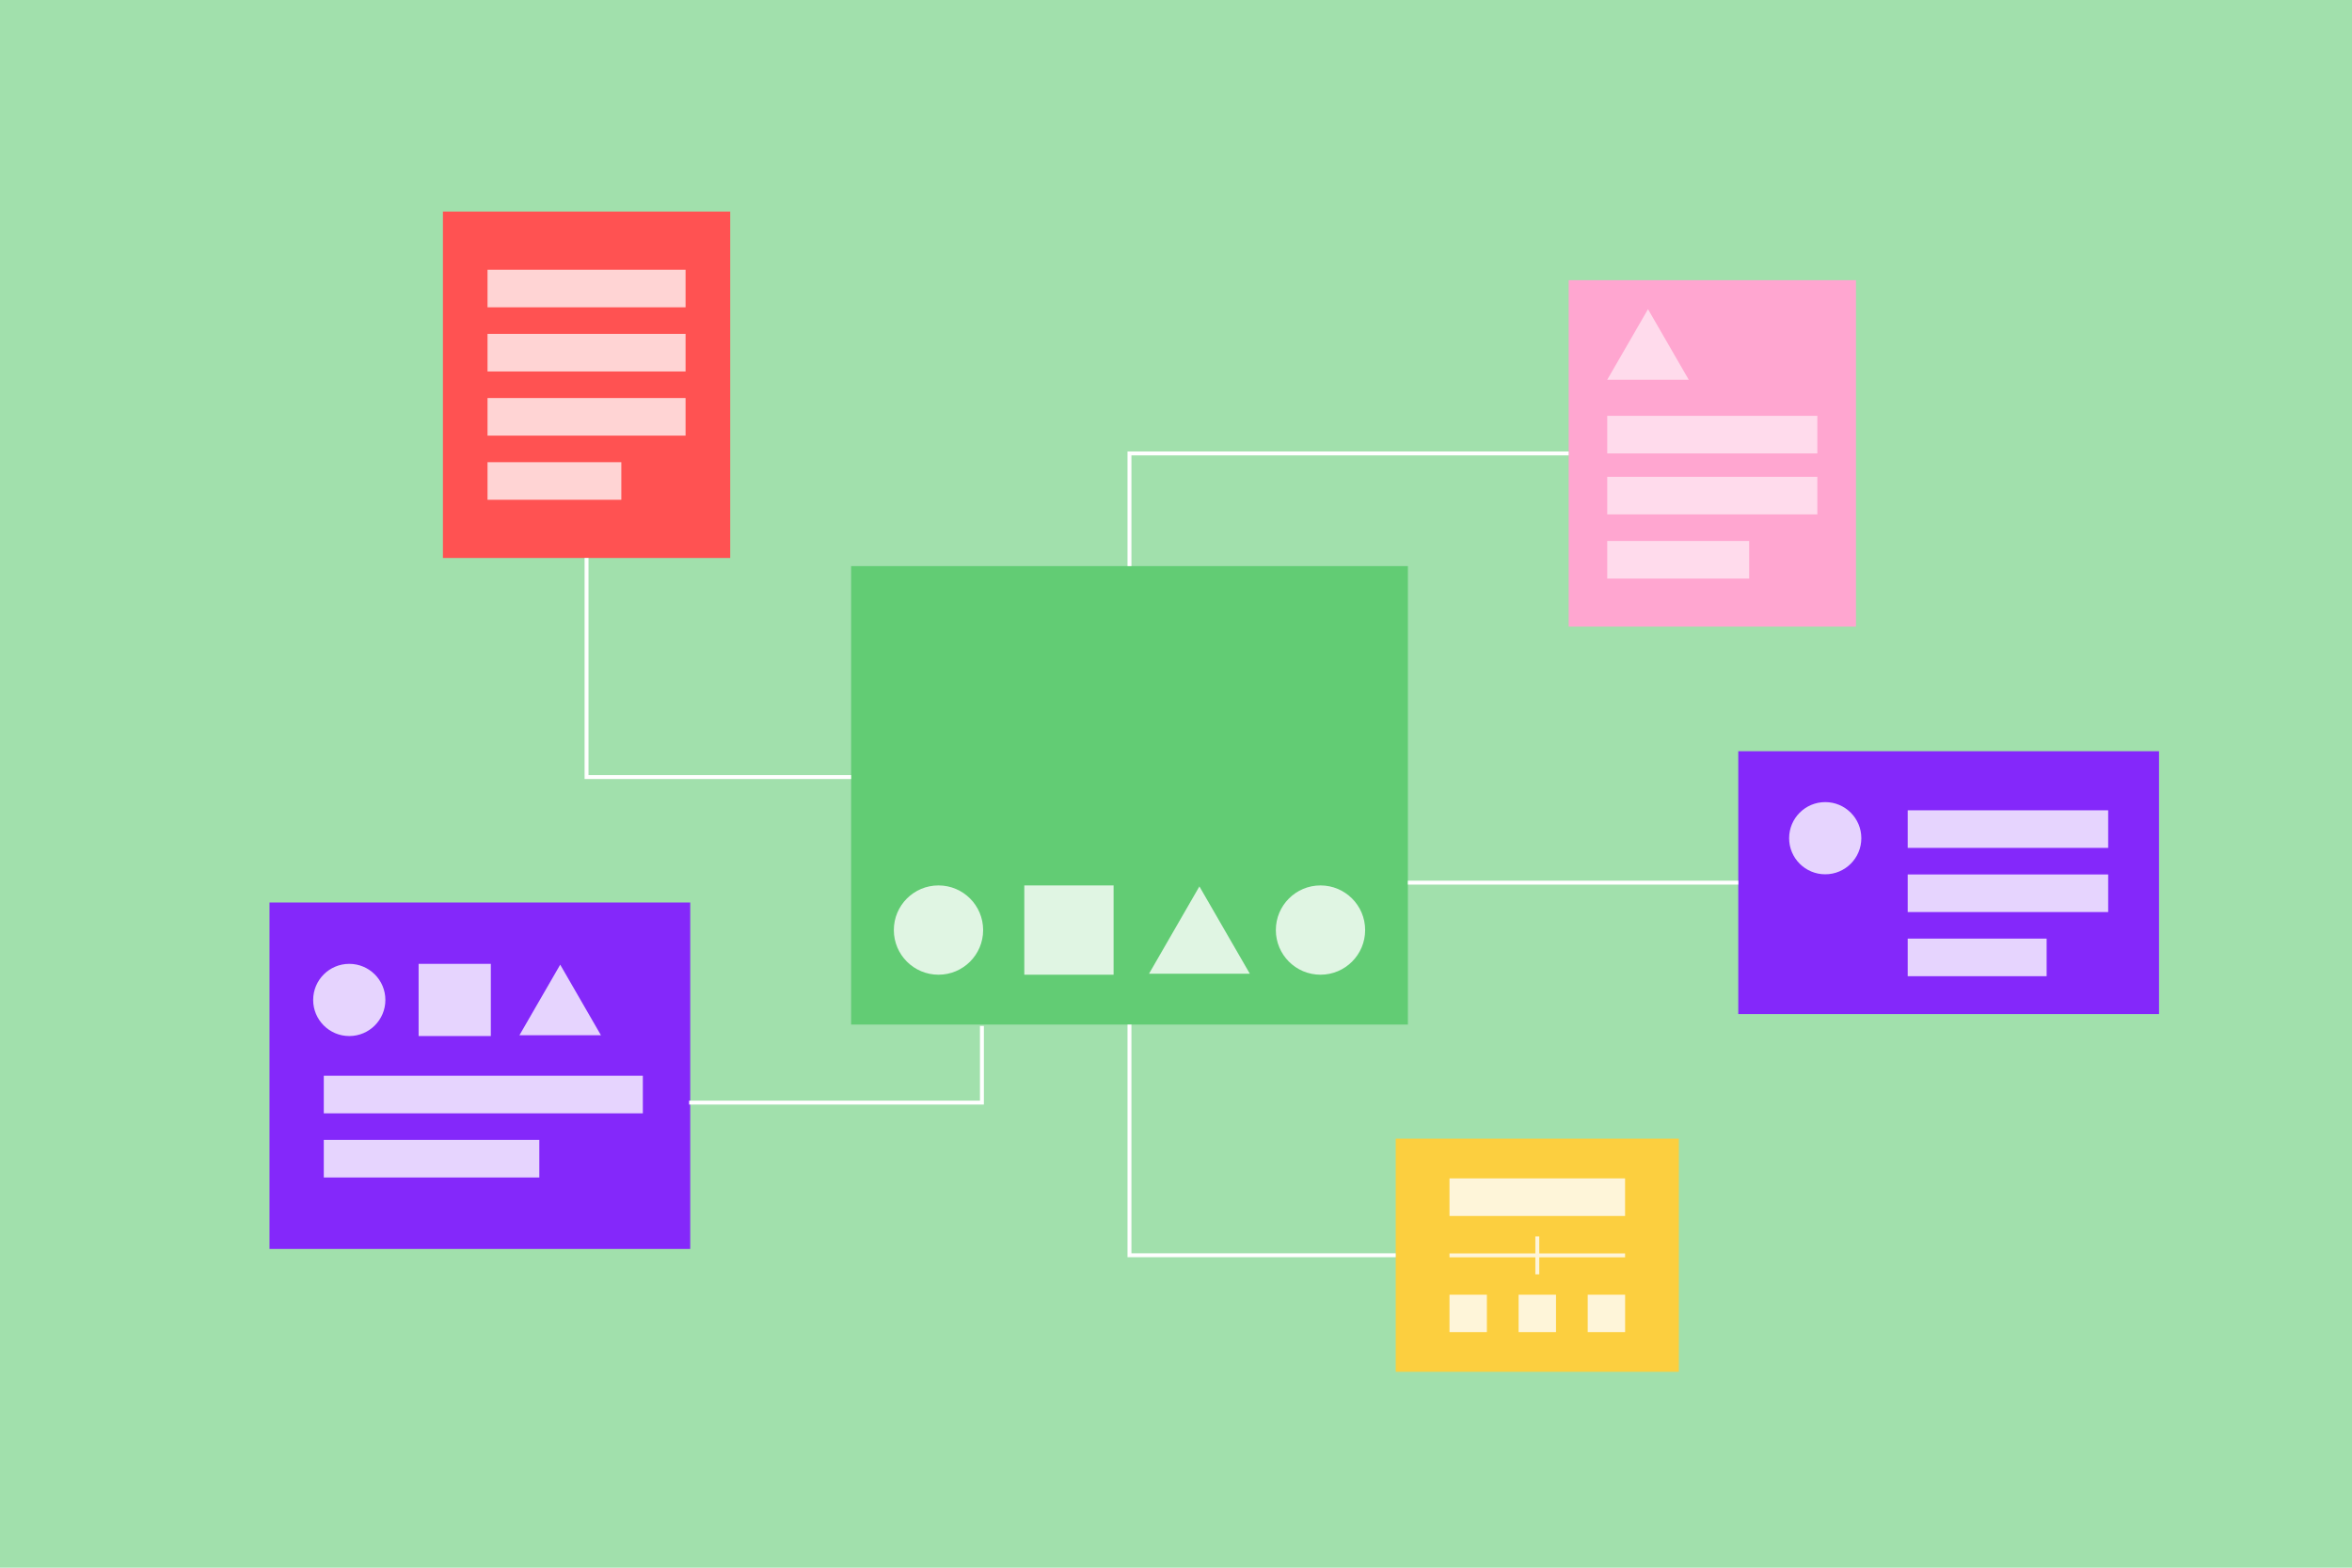 <?xml version="1.0" encoding="UTF-8"?>
<svg xmlns="http://www.w3.org/2000/svg" viewBox="0 0 600 400">
  <g fill="none" fill-rule="evenodd">
    <polygon fill="#A1E0AC" points="600 0 0 0 0 400 600 400"></polygon>
    <polygon fill="#8428FA" fill-rule="nonzero" points="176.08 230.28 68.75 230.28 68.75 318.67 176.08 318.67"></polygon>
    <polygon fill="#FCCF3F" fill-rule="nonzero" points="428.28 290.53 356.05 290.53 356.05 350.02 428.28 350.02"></polygon>
    <polygon fill="#FFA6D0" fill-rule="nonzero" points="473.46 71.49 400.17 71.49 400.17 159.88 473.46 159.88"></polygon>
    <polygon fill="#FF5252" fill-rule="nonzero" points="186.28 53.98 112.99 53.98 112.99 142.37 186.28 142.37"></polygon>
    <polygon fill="#62CC74" fill-rule="nonzero" points="359.16 144.44 217.12 144.44 217.12 261.42 359.16 261.42"></polygon>
    <polygon fill="#8428FA" fill-rule="nonzero" points="550.77 191.68 443.44 191.68 443.44 258.74 550.77 258.74"></polygon>
    <polyline stroke="#FFF" points="217.12 198.27 149.63 198.27 149.63 142.37"></polyline>
    <polyline stroke="#FFF" points="288.13 261.42 288.13 320.28 356.05 320.28"></polyline>
    <line x1="359.15" x2="443.44" y1="225.21" y2="225.21" stroke="#FFF"></line>
    <polyline stroke="#FFF" points="288.13 144.44 288.13 115.69 400.17 115.69"></polyline>
    <path fill="#E6D4FE" fill-rule="nonzero" d="M89.1,264.35 C94.187,264.35 98.31,260.226 98.31,255.14 C98.31,250.053 94.187,245.93 89.1,245.93 C84.014,245.93 79.89,250.053 79.89,255.14 C79.89,260.226 84.014,264.35 89.1,264.35 Z"></path>
    <polygon fill="#E6D4FE" fill-rule="nonzero" points="125.21 245.93 106.79 245.93 106.79 264.35 125.21 264.35"></polygon>
    <polygon fill="#E6D4FE" fill-rule="nonzero" points="142.91 246.14 132.51 264.14 153.3 264.14"></polygon>
    <path fill="#E0F5E3" fill-rule="nonzero" d="M239.41,248.7 C245.701,248.7 250.8,243.6 250.8,237.31 C250.8,231.019 245.701,225.92 239.41,225.92 C233.119,225.92 228.02,231.019 228.02,237.31 C228.02,243.6 233.119,248.7 239.41,248.7 Z M336.86,248.7 C343.151,248.7 348.25,243.6 348.25,237.31 C348.25,231.019 343.151,225.92 336.86,225.92 C330.57,225.92 325.47,231.019 325.47,237.31 C325.47,243.6 330.57,248.7 336.86,248.7 Z"></path>
    <polygon fill="#E0F5E3" fill-rule="nonzero" points="284.08 225.92 261.3 225.92 261.3 248.7 284.08 248.7"></polygon>
    <polygon fill="#E0F5E3" fill-rule="nonzero" points="305.97 226.17 293.12 248.44 318.83 248.44"></polygon>
    <polygon fill="#E6D4FE" fill-rule="nonzero" points="163.99 274.48 82.6 274.48 82.6 284.07 163.99 284.07"></polygon>
    <polygon fill="#E6D4FE" fill-rule="nonzero" points="137.58 290.85 82.6 290.85 82.6 300.44 137.58 300.44"></polygon>
    <polygon fill="#E6D4FE" fill-rule="nonzero" points="537.8 223.12 486.66 223.12 486.66 232.71 537.8 232.71"></polygon>
    <polygon fill="#E6D4FE" fill-rule="nonzero" points="537.8 206.75 486.66 206.75 486.66 216.34 537.8 216.34"></polygon>
    <polygon fill="#E6D4FE" fill-rule="nonzero" points="522.1 239.49 486.66 239.49 486.66 249.08 522.1 249.08"></polygon>
    <polygon fill="#FFD4D4" fill-rule="nonzero" points="174.89 101.561 124.37 101.561 124.37 111.151 174.89 111.151"></polygon>
    <polygon fill="#FFD4D4" fill-rule="nonzero" points="174.89 85.19 124.37 85.19 124.37 94.78 174.89 94.78"></polygon>
    <polygon fill="#FFD4D4" fill-rule="nonzero" points="174.89 68.82 124.37 68.82 124.37 78.41 174.89 78.41"></polygon>
    <polygon fill="#FFD4D4" fill-rule="nonzero" points="158.5 117.931 124.37 117.931 124.37 127.521 158.5 127.521"></polygon>
    <polygon fill="#FEF5D9" fill-rule="nonzero" points="414.56 300.67 369.77 300.67 369.77 310.26 414.56 310.26"></polygon>
    <line x1="392.17" x2="392.17" y1="315.47" y2="325.15" stroke="#FEF5D9"></line>
    <line x1="369.77" x2="414.56" y1="320.31" y2="320.31" stroke="#FEF5D9"></line>
    <polygon fill="#FEF5D9" fill-rule="nonzero" points="379.31 330.35 369.77 330.35 369.77 339.89 379.31 339.89"></polygon>
    <polygon fill="#FEF5D9" fill-rule="nonzero" points="396.94 330.35 387.4 330.35 387.4 339.89 396.94 339.89"></polygon>
    <polygon fill="#FEF5D9" fill-rule="nonzero" points="414.57 330.35 405.03 330.35 405.03 339.89 414.57 339.89"></polygon>
    <polygon fill="#FFDBEC" fill-rule="nonzero" points="420.41 78.89 410.01 96.89 430.8 96.89"></polygon>
    <polygon fill="#FFDBEC" fill-rule="nonzero" points="463.61 121.66 410.01 121.66 410.01 131.25 463.61 131.25"></polygon>
    <polygon fill="#FFDBEC" fill-rule="nonzero" points="463.61 106.1 410.01 106.1 410.01 115.69 463.61 115.69"></polygon>
    <polygon fill="#FFDBEC" fill-rule="nonzero" points="446.22 138.03 410.01 138.03 410.01 147.62 446.22 147.62"></polygon>
    <path fill="#E6D4FE" fill-rule="nonzero" d="M465.62,223.08 C470.707,223.08 474.83,218.957 474.83,213.87 C474.83,208.784 470.707,204.66 465.62,204.66 C460.534,204.66 456.41,208.784 456.41,213.87 C456.41,218.957 460.534,223.08 465.62,223.08 Z"></path>
    <polyline stroke="#FFF" points="250.49 261.78 250.49 281.33 175.8 281.33"></polyline>
  </g>
</svg>
